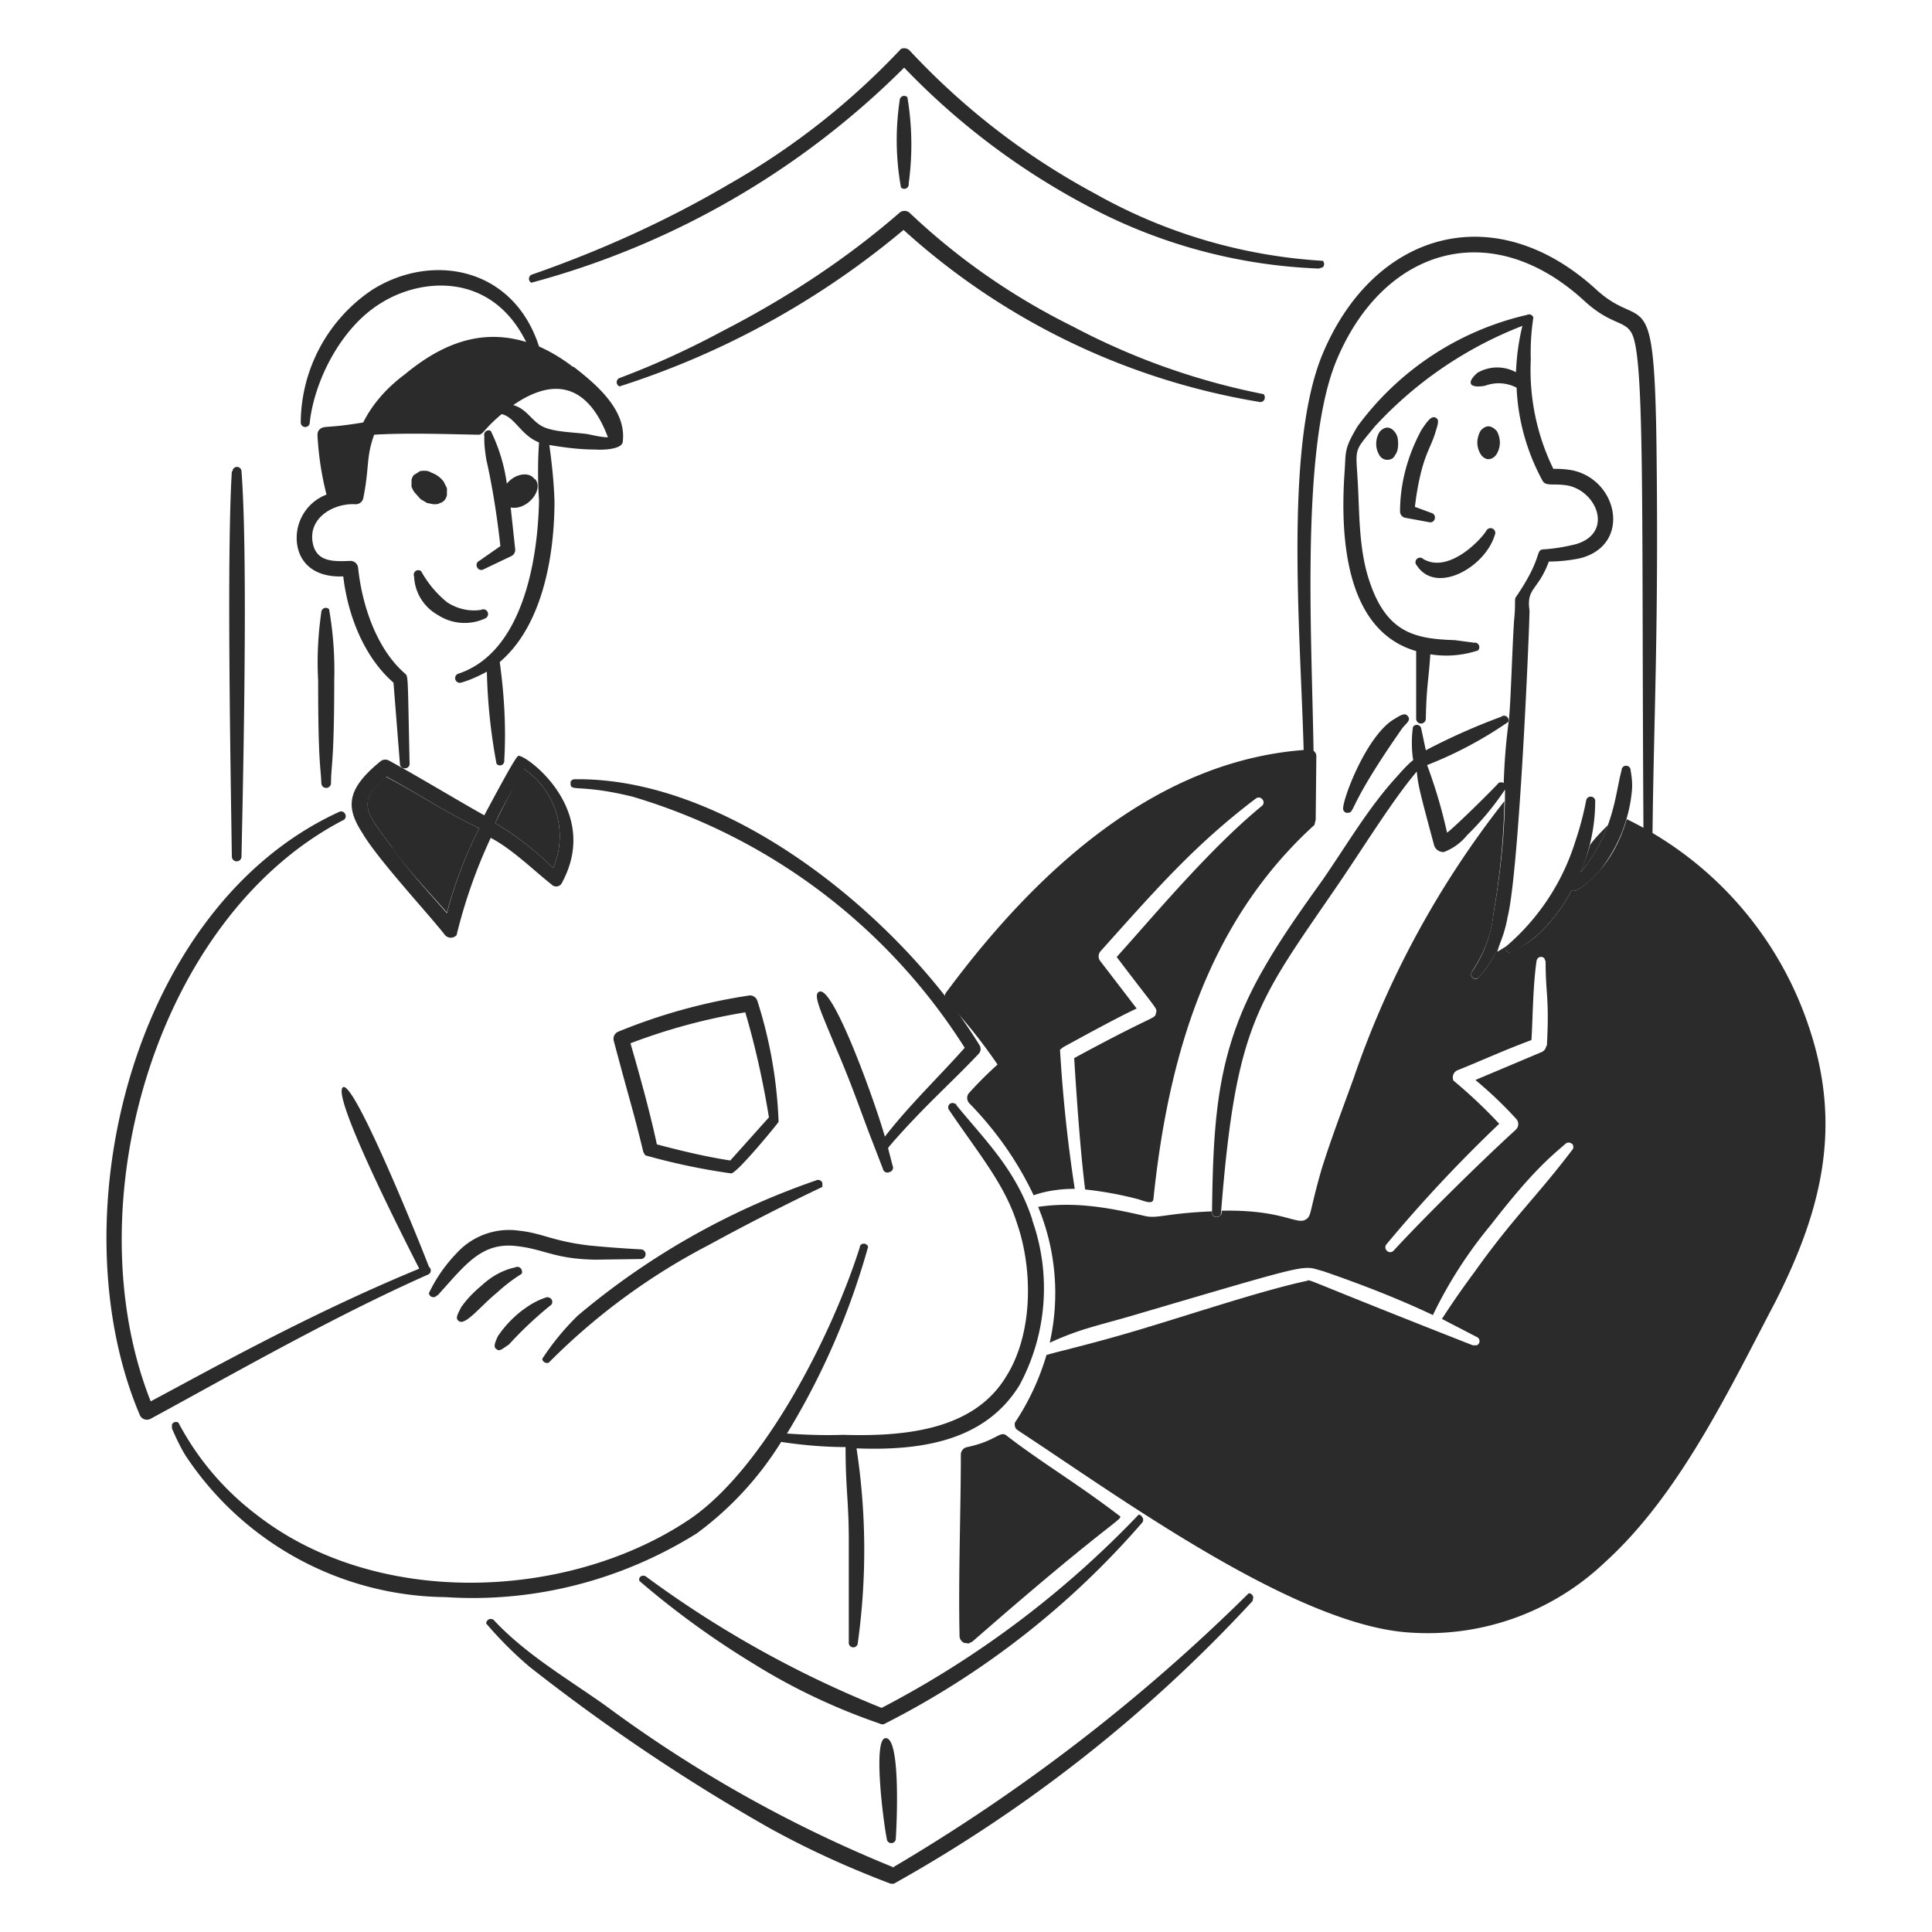 <svg xmlns="http://www.w3.org/2000/svg" width="300" height="300" fill="none"><path fill="#2B2B2B" d="M166.9 184.7a230.1 230.1 0 0 1-2.3-21.7l.5-.4c2.4-1.3 7.8-4.3 11.4-6l-5.6-7.3a1.2 1.2 0 0 1 0-1.6c8.6-9.6 14.6-16.5 24.1-23.7a.7.7 0 0 1 1 .1.7.7 0 0 1 0 1c-8.2 6.7-17 17.3-22.6 23.5 6.5 8.6 6.3 7.9 6.1 8.7-.2 1 .2 0-12.7 7 .5 8.2 1.1 15.7 1.7 20.4 2.8.3 5.5.8 8.2 1.5 1 .3 2.3.9 2.4 0 2.3-22.1 8.4-43 25-58.1l.2-.8.1-9.8a1 1 0 0 0-.3-.8 1 1 0 0 0-.8-.3c-23.5 1.4-42.3 18.7-56.3 37.6a1.1 1.1 0 0 0 0 1.5c2.9 3 5.5 6.3 7.9 9.8a59 59 0 0 0-4.5 4.5 1.2 1.2 0 0 0 .1 1.5c4.1 4.2 7.5 9 10 14.3 2-.7 4.2-1 6.4-1ZM219.7 78.7l2.7 1a.7.7 0 0 1 .4.8.7.7 0 0 1-.8.6l-3.8-.7a1 1 0 0 1-.8-1c0-4.4 1.2-8.7 3.3-12.6 1.1-1.7 1.7-2.3 2.3-1.9.5.3.3.9-.1 2.2-.8 2.7-2 3.6-3 10.1l-.2 1.5ZM220 87.8c3 4.6 10.6.3 12.1-4.7a.7.7 0 1 0-1.3-.7c-.9 1.5-5.9 6.7-9.8 4.4a.7.7 0 0 0-1 1Z"/><path fill="#2B2B2B" d="M256.6 129.6c.2-18.5 1-32.6.6-61.7-.4-24.7-2.2-16.3-9.4-23-15.7-14.3-34.4-9-42.4 10-6.5 15.5-3 48-2.9 65.6a.7.7 0 0 0 1.5 0c0-17.4-2.5-50.3 3.6-64.7 7.3-17.3 24-22.4 38.5-9 4.5 4.1 6.7 2.7 7.6 5.8 1.7 5.7 1.2 30.6 1.5 77a.7.7 0 0 0 .2.5.7.7 0 0 0 .5.2.7.7 0 0 0 .7-.7Z"/><path fill="#2B2B2B" d="M209.4 126.2c-.5.1-.7-.2-.8-.4-.5-.8 3.5-11.7 8-14.2.8-.5 1.6-1 2-.4.5.6-.1 1-.8 1.8-8.4 12-7.4 13.1-8.4 13.2ZM229.4 68.7c0 .7.2 1.3.5 1.8s.8.8 1.2.8c.5 0 1-.3 1.3-.8.3-.5.5-1.1.5-1.8 0-.6-.2-1.3-.5-1.8-.4-.4-.8-.7-1.3-.7-.4 0-.9.3-1.2.7-.3.5-.5 1.2-.5 1.8ZM213.7 69c0 .6.2 1.2.5 1.7s.8.7 1.2.7c.5 0 1-.2 1.2-.7.4-.5.5-1.1.5-1.8s-.1-1.3-.5-1.8c-.3-.4-.7-.7-1.2-.7-.4 0-.9.3-1.2.7-.3.5-.5 1.1-.5 1.8ZM64.3 89.5a7.2 7.2 0 0 0 3.7 6 7.6 7.6 0 0 0 7.4.5.7.7 0 0 0-.7-1.3c-1.9.3-3.8-.2-5.3-1.2a16.4 16.4 0 0 1-4-4.8.7.7 0 0 0-1.1.8ZM65.3 77.5l1 .6 1 .2c.4 0 .8 0 1-.2.3 0 .6-.3.8-.5.1-.2.3-.5.3-.8v-1l-.5-1a4 4 0 0 0-1.9-1.4c-.3-.2-.7-.3-1-.3-.4 0-.8 0-1 .2l-.8.5c-.1.2-.3.5-.3.8v1c.2.4.3.7.6 1l.8.9ZM83 74.4c-.8-1.2-3-.9-4.3.7a26.8 26.8 0 0 0-2.5-8.2.7.7 0 0 0-1 .8c0 1.1 0 1.6.3 3.6 1 4.4 1.7 9 2.2 13.5l-3.3 2.3a.7.7 0 0 0-.3 1 .7.7 0 0 0 1 .3l4.4-2.1a1.1 1.1 0 0 0 .5-1l-.7-6.5c2.5.5 5.2-2.7 3.8-4.4Z"/><path fill="#2B2B2B" d="M89 57a25.5 25.5 0 0 0-5.3-3.2C79.7 41.4 67 39.2 57.8 45a25 25 0 0 0-11.1 20.6.7.7 0 0 0 .6.7.7.7 0 0 0 .8-.7c.7-6.4 4.8-14.7 11-18.5 6.3-4 17.2-4.9 22.6 6-5.6-1.7-11.7-.9-18.8 5-2.7 2-5 4.5-6.5 7.5-6 1-6 .4-6.8 1.1-.2.2-.3.5-.3.9a47 47 0 0 0 1.4 9.2 7.2 7.2 0 0 0-4.6 7.4c.3 3.1 2.6 5.5 7.2 5.3.7 6 3.2 12.5 7.8 16.5l1 12.6a.7.7 0 0 0 .8.7.7.7 0 0 0 .5-.2.7.7 0 0 0 .2-.5c-.3-14-.2-13.5-.7-14-4.4-3.8-6.7-10.6-7.3-16.5a1.2 1.2 0 0 0-1.3-1c-2.6.1-5.4.2-5.8-3.2-.4-3.7 3.5-5.8 6.7-5.6a1.2 1.2 0 0 0 1.2-.9c1-4.9.4-6.3 1.7-9.9 5-.3 10.8-.1 16 0 1 .1.8-.7 3.8-3.2 2.1.5 3 3.3 5.8 4.4-.2 3-.2 6 0 9-.2 10.2-2.9 23.7-12.5 26.9a.7.7 0 0 0 .4 1.4c1.4-.4 2.7-1 4-1.7a88.1 88.1 0 0 0 1.5 14.3.7.7 0 0 0 .8.2.7.7 0 0 0 .4-.7c.3-5.1 0-10.2-.7-15.3 6.6-5.6 8.5-16.4 8.5-25-.1-3-.4-5.8-.8-8.7 2.4.4 4.7.7 7.1.7 1.1.1 4.2 0 4.3-1.2.6-4.8-3.8-8.7-7.7-11.7Zm2.2 10.4c-2.2-.3-5.3-.3-7-1.2-1.7-.9-2.4-2.7-4.5-3.3 6.8-4.7 11.8-2.7 14.7 5-1 0-2.2-.3-3.2-.5Z"/><path fill="#2B2B2B" d="M80.7 117.4c1.6.3 12.5 8.6 6.6 19.6a1 1 0 0 1-1.7.3c-2.8-2.2-6-5.4-9.4-7.2a81.4 81.4 0 0 0-5.3 15.1 1.2 1.2 0 0 1-1.8 0c-2.3-3-10.4-11.7-12.8-15.8-2.6-4-2.6-6.8 2.8-11.2a1.2 1.2 0 0 1 1.3-.1c4.4 2.4 11.2 6.5 14.8 8.5 5.4-10.1 5.2-9.3 5.5-9.2ZM60 120.6c-5 4.1-2.8 5.9.9 11 2.7 3.8 5.7 7 8.5 10.2 1.2-4.6 2.9-9 5-13.2-6.2-3-8.8-5-14.4-8Zm21.3-1.3c-1.8 3.7-3.2 5.7-4.4 8.5 3.3 2 6.3 4.3 9 7a12.6 12.6 0 0 0-4.7-15.5ZM66.6 196.7c-.8-2.2-11.4-28.6-13.3-27.9-2.2 1 10.9 26.4 11.8 28.2-17 7-32.5 15.7-41.7 20.6-12-30.3.7-75 29.8-90.2a.7.7 0 0 0 .4-1 .7.7 0 0 0-1-.3c-32.2 14.8-43.8 63.2-30.9 93.6a1.2 1.2 0 0 0 1.7.6c12-6.5 28-15.7 43.1-22.4a.7.7 0 0 0 .1-1.2ZM113.5 182.2a100.7 100.7 0 0 1-13.3-2.8l-.3-.5c-1.7-7-1.7-6.4-4.6-17.3a1.2 1.2 0 0 1 .7-1.4 88 88 0 0 1 20.2-5.6 1.2 1.2 0 0 1 1.4.8 70.1 70.1 0 0 1 3.3 18.8c0 .1-6.6 8.2-7.4 8Zm2.2-25c-6.1 1-12 2.6-17.8 4.8 1.5 5.2 3 10.6 4.1 15.7 3.8 1 7.5 1.9 11.4 2.5l6-6.7c-.9-5.5-2.1-11-3.7-16.4Z"/><path fill="#2B2B2B" d="M152.1 162.3c-12-19.5-38.5-41.6-62.8-41.3a.7.7 0 0 0-.7.4v.3c0 1.3 1.4 0 9.6 2a92 92 0 0 1 51.6 39c-4 4.5-8.7 9-12.4 13.8-1.3-4.7-8-23.6-10.2-22.5-1 .4.2 2.9 2.3 8 2.6 6 3.7 9.3 5.4 13.8l2.2 5.7a.7.7 0 0 0 1 .5.7.7 0 0 0 .5-1l-.7-2.7c0-.2 3.3-3.8 4-4.5 3.3-3.5 6.8-6.7 10.1-10.2a1.1 1.1 0 0 0 .1-1.3ZM67.9 201.2c4.3-4.7 6.8-8.4 12.4-7.7 4.3.5 5.8 2 12.2 2.1l7-.1a.7.7 0 1 0 0-1.5 182 182 0 0 1-8-.6c-5.8-.7-7.2-1.9-10.9-2.3a11 11 0 0 0-9.7 3.5 23.4 23.4 0 0 0-4.3 6.2.7.7 0 0 0 .3.5.7.7 0 0 0 .8 0l.2-.2Z"/><path fill="#2B2B2B" d="M77.2 200.7a25.3 25.3 0 0 1 3.8-2.9.7.7 0 0 0 0-.6.7.7 0 0 0-1-.4c-1.9.4-3.7 1.4-5.2 2.8-1.2 1-2.3 2.1-3.2 3.4-.6 1.2-.9 1.7-.4 2.1 1 .9 3.4-2.3 6-4.4ZM79 208.8a59.6 59.6 0 0 1 6.6-6.2.7.7 0 0 0-.3-1.1.7.7 0 0 0-.6 0c-.9.3-1.7.7-2.5 1.2a17 17 0 0 0-4.9 4.8c-.5 1.1-.7 1.7-.2 2 .5.4.8 0 1.9-.7ZM85.4 211.4a99.8 99.8 0 0 1 24.7-18.1 361.7 361.7 0 0 1 17.6-9v-.6a.7.7 0 0 0-1-.4 115.8 115.8 0 0 0-37 21 39.7 39.7 0 0 0-5.5 6.7.7.7 0 0 0 .5.6.7.7 0 0 0 .5 0l.2-.2Z"/><path fill="#2B2B2B" d="M160.3 189.4c-2.5-7.7-7.3-12.3-11.8-17.8 0-.1 0-.2-.2-.2a.7.7 0 0 0-.8 0 .7.7 0 0 0-.1 1c4.6 6.8 8.7 11.6 10.6 17.8 2.4 7.1 2.4 17-1.8 23.6-5 8.2-15.5 9.3-25.3 9-2.9.1-5.8 0-8.7-.2a115 115 0 0 0 12.6-29 .7.7 0 0 0-1-.4c-.2.1-.3.3-.3.5-4.3 13.6-15 34.7-26.7 42.4-18.7 12.4-48.4 13.7-67.1-1a43.2 43.2 0 0 1-12-14.2.7.7 0 0 0-1 .3v.6c.6 1.4 1.3 2.9 2.1 4.2a49 49 0 0 0 40.4 22c13.7.9 27.3-2.6 39-9.9a51 51 0 0 0 13.1-14.2c3.3.5 6.7.8 10 .8 0 6.6.5 8.3.5 14.6V255a.7.7 0 0 0 .7.8.7.7 0 0 0 .7-.7 104.4 104.4 0 0 0-.2-30.2c10.2.4 20-1.2 25.3-9.8a31.7 31.7 0 0 0 2-25.6Z"/><path fill="#2B2B2B" d="M173.6 235.2c-7-5.3-11.3-7.7-17.2-12.2-1.1-1-1.5.7-6.2 1.7a1.2 1.2 0 0 0-1 1.2c0 8.5-.4 18.9-.2 28.2a1.2 1.2 0 0 0 .7 1l.7.1.6-.3c23.8-20.8 23.7-18.8 22.6-19.7Z"/><path fill="#2B2B2B" d="M136.9 265.2a152.2 152.2 0 0 0 39.9-30c.2 0 .4.1.5.3a.7.7 0 0 1 0 1 131.7 131.7 0 0 1-39.8 31.1c-.3.2-.6.2-1 0-6.7-2.3-13.3-5.4-19.4-9.2a134 134 0 0 1-17.8-12.9.7.7 0 0 1 0-.5.7.7 0 0 1 1-.2 165.2 165.2 0 0 0 36.6 20.4Z"/><path fill="#2B2B2B" d="M138.6 290a282.5 282.5 0 0 0 55.3-42.6.7.7 0 0 1 .7.7l-.1.5a225.3 225.3 0 0 1-55.7 43.9h-.5c-6.6-2.5-13-5.4-19.1-8.8-13-7.4-25.3-15.7-37-24.9a59.6 59.6 0 0 1-6.7-6.7.7.7 0 0 1 .8-.7.7.7 0 0 1 .5.3c5 5.3 11.4 9 17.3 13.2a203.6 203.6 0 0 0 44.5 25Z"/><path fill="#2B2B2B" d="M137.7 285.5a.7.7 0 1 0 1.4 0c.2-3.1.7-15.8-1.6-15.6-2 .1-.3 13.3.2 15.6ZM140.4 10.5a129.3 129.3 0 0 1-57.9 33.4.7.7 0 0 1 .2-1.3c10.6-3.7 20.8-8.3 30.5-14a113.7 113.7 0 0 0 26.7-21 1.2 1.2 0 0 1 1.4.3c8.4 9 18 16.4 28.8 22.2a81.9 81.9 0 0 0 35.3 10.4.7.7 0 0 1 0 1l-.6.2a82.8 82.8 0 0 1-35.7-9.6 111.5 111.5 0 0 1-28.7-21.6Z"/><path fill="#2B2B2B" d="M140.3 35.7A130.2 130.2 0 0 1 96.2 60a.7.7 0 0 1 0-1.3c5.6-2.1 11-4.6 16.2-7.4 9.7-5 18.9-11 27.2-18.2a1.2 1.2 0 0 1 1.7 0c7.5 7.1 16 13 25.3 17.6a107.7 107.7 0 0 0 29.6 10.5c.2.2.2.4.2.6a.7.7 0 0 1-.9.6 108.5 108.5 0 0 1-55.2-26.7ZM139.7 15.6a41.5 41.5 0 0 0 .2 13.5.7.7 0 0 0 1.2-.6 44.4 44.4 0 0 0-.2-13.4.7.7 0 0 0-1.2.5ZM36 73.2c-.8 13-.2 45.6 0 59.8a.7.7 0 1 0 1.5 0c.3-14.2 1-46.8 0-59.8a.7.7 0 1 0-1.4 0ZM49.9 95c-.5 3.5-.7 7-.5 10.6 0 13 .4 13.4.5 16a.7.7 0 0 0 1.5 0c0-2.8.5-3.1.5-16a54.8 54.8 0 0 0-.8-11 .7.7 0 0 0-1.2.4ZM60.9 131.7c2.7 3.7 5.7 6.8 8.5 10 1.2-4.5 2.9-8.9 5-13.1-6.2-3-8.8-5-14.5-8-4.9 4.1-2.7 5.9 1 11ZM81.2 119.3c-1.8 3.7-3 5.7-4.3 8.5a47 47 0 0 1 9 7 12.6 12.6 0 0 0-4.7-15.5ZM246.9 131.2c-.4 1.5-1 2.9-1.5 4.3 1.9-2.2 3.3-4.7 4.3-7.4-1 1-2 2-2.8 3.1Z"/><path fill="#2B2B2B" d="M280.8 159.2a55.2 55.2 0 0 0-28.2-32c-.8 2.7-2 5.3-3.8 7.5-.7.9-3.8 4.1-4.8 3.6a25 25 0 0 1-5.6 7.2 15.6 15.6 0 0 1-4 2.4.7.7 0 0 1-.6-.5v-.4l-1.3.8.7-2.3a17 17 0 0 1-3.7 6.4.7.7 0 0 1-1-.3.7.7 0 0 1 0-.6l.1-.2c1.8-2.7 3-5.7 3.3-8.9 1-5.8 1.6-11.6 1.7-17.5a146 146 0 0 0-23.4 43c-1.7 4.7-3.5 9.4-5 14.2-2 7-1.5 7.2-2.5 7.8-1.4.8-3.7-1.6-13-1.4v.3a.7.7 0 0 1-.3.5.7.7 0 0 1-.5.2.7.7 0 0 1-.7-.8v-.1c-7.3.3-8.5 1.2-10.5.7-6-1.4-11-2.2-16.5-1.4a35 35 0 0 1 1.8 21.1c5-2.3 7.8-2.7 13.8-4.5 27.9-8.2 25.2-7.5 28.7-6.6 5.8 2 11.5 4.2 17 6.8a68 68 0 0 1 9-14c6.5-8.4 9.3-10.6 11.6-12.6a.7.7 0 0 1 .8-.1l.2.1a.7.7 0 0 1 0 1c-5.7 7.5-9 10.3-15.2 19a138 138 0 0 0-5 7.2l5.4 2.8a.7.7 0 0 1 0 1.3h-.6c-28-11-25-10.2-25.8-10-6.6 1.4-17.4 5-25.4 7.4-7.6 2.3-12.6 3.4-15 4.1a38.6 38.6 0 0 1-4.9 10.5 1.2 1.2 0 0 0 .2 1l.4.3c15 9.8 42.8 30.2 60.7 31.3a39.9 39.9 0 0 0 30.3-10.9c11.6-10.5 19.3-26.8 26.5-40.5 7.3-14.4 10.4-27.4 5.1-42.9Zm-40.7 3.2a1.2 1.2 0 0 1-.8 1l-10.2 4.3a63 63 0 0 1 6.3 6 1.2 1.2 0 0 1 0 1.7c-5.5 5-14.6 14-19 18.8-.7.7-1.7-.3-1.1-1 5.5-6.6 11.3-12.8 17.5-18.7a77.4 77.4 0 0 0-7.1-6.7 1.2 1.2 0 0 1 .6-1.6c4.2-1.7 7.2-3.1 11.5-4.7.2-2.7.2-8.3.8-12.3a.7.7 0 0 1 1.2-.4l.2.5c0 5.2.6 5.5.2 13.1Z"/><path fill="#2B2B2B" d="M253.2 119.6a.7.7 0 0 0-.7-.7.7.7 0 0 0-.7.7c-1 3.7-1.2 9.7-6.4 15.9 1.5-3.5 2.3-7.3 2.3-11a.7.7 0 0 0-.7-.8.7.7 0 0 0-.7.6 49 49 0 0 1-1.7 6.4 35.2 35.2 0 0 1-10.9 16.4.7.7 0 0 0 .2.5.7.7 0 0 0 1 .2c1.2-.6 2.4-1.4 3.5-2.3a25 25 0 0 0 5.6-7.2c1 .5 4.2-2.7 4.8-3.6 2.6-3.5 4.2-7.6 4.6-11.9.1-1 0-2.1-.2-3.2ZM244 73a16 16 0 0 0-2.8-.2 35 35 0 0 1-3.5-17 35.5 35.5 0 0 1 .4-6.5.7.7 0 0 0-1-.4 45.2 45.2 0 0 0-26.3 17.3c-2.1 3.5-1.8 3.9-2 6.9-.8 11.1.4 24.9 11.1 28v10.5a.7.7 0 1 0 1.5 0c.1-5 .4-5.6.7-10a15.6 15.6 0 0 0 7.4-.6.7.7 0 0 0 .2-.6.7.7 0 0 0-.3-.5.7.7 0 0 0-.5-.1l-3-.4c-6-.2-10.5-1-13.2-9-1.6-4.6-1.6-9.9-1.8-14.2-.3-7-1-5.6 2.6-10a61.1 61.1 0 0 1 22.9-15.6c-.6 2.4-.9 4.8-1 7.2a6.1 6.1 0 0 0-6 .1c-1.9 1.7-1 2.4 1.2 2a6 6 0 0 1 4.9.3c.2 5 1.6 10 4 14.4.5 1 1.7.4 4 .8 4.6 1 7 7.4 1.2 9.1-1.6.4-3.3.7-5 .8-1.4.1 0 1.1-4.3 7.4-.3.4 0 .8-.3 3.7-.3 4.6-.5 12.6-.8 15.4a93.2 93.2 0 0 0-.8 9.8.7.7 0 0 0-1 .2c-1.4 1.5-6.8 6.8-7.8 7.5-.8-3.6-1.8-7-3.1-10.5a61.8 61.8 0 0 0 12.6-6.7.7.7 0 0 0-.2-.8.7.7 0 0 0-.9 0 99 99 0 0 0-11.7 5.2l-.7-3.3a.7.7 0 0 0-1.3-.3 18 18 0 0 0 0 4.9c.1.5.3-.4-2.5 2.8-4.4 4.8-7.7 10.5-11.5 16-3 4.2-6.3 8.8-9 13.5-7.3 12.5-8 22.7-8.2 38.1a.7.7 0 0 0 1 .7l.2-.1a.7.7 0 0 0 .2-.5c2.3-29.2 5.6-32.6 17.8-50.4 4.2-6.1 8.7-13.5 12.6-18.1.2 2.2.5 3.3 2.7 11.5a1.5 1.5 0 0 0 1.5 1 8.4 8.4 0 0 0 3.6-2.6 44 44 0 0 0 5.9-7.1c0 6.5-.7 13-1.8 19.3a19.7 19.7 0 0 1-3.4 9.1.7.7 0 0 0 1.2.7c2.3-2.6 3.8-5.9 4.4-9.3 1.8-7.2 3.4-44.9 3.4-47.6-.5-3.6 1.3-3 3-7.6a25 25 0 0 0 4.8-.5c8.1-2 6-12.3-1.3-13.7Z"/></svg>